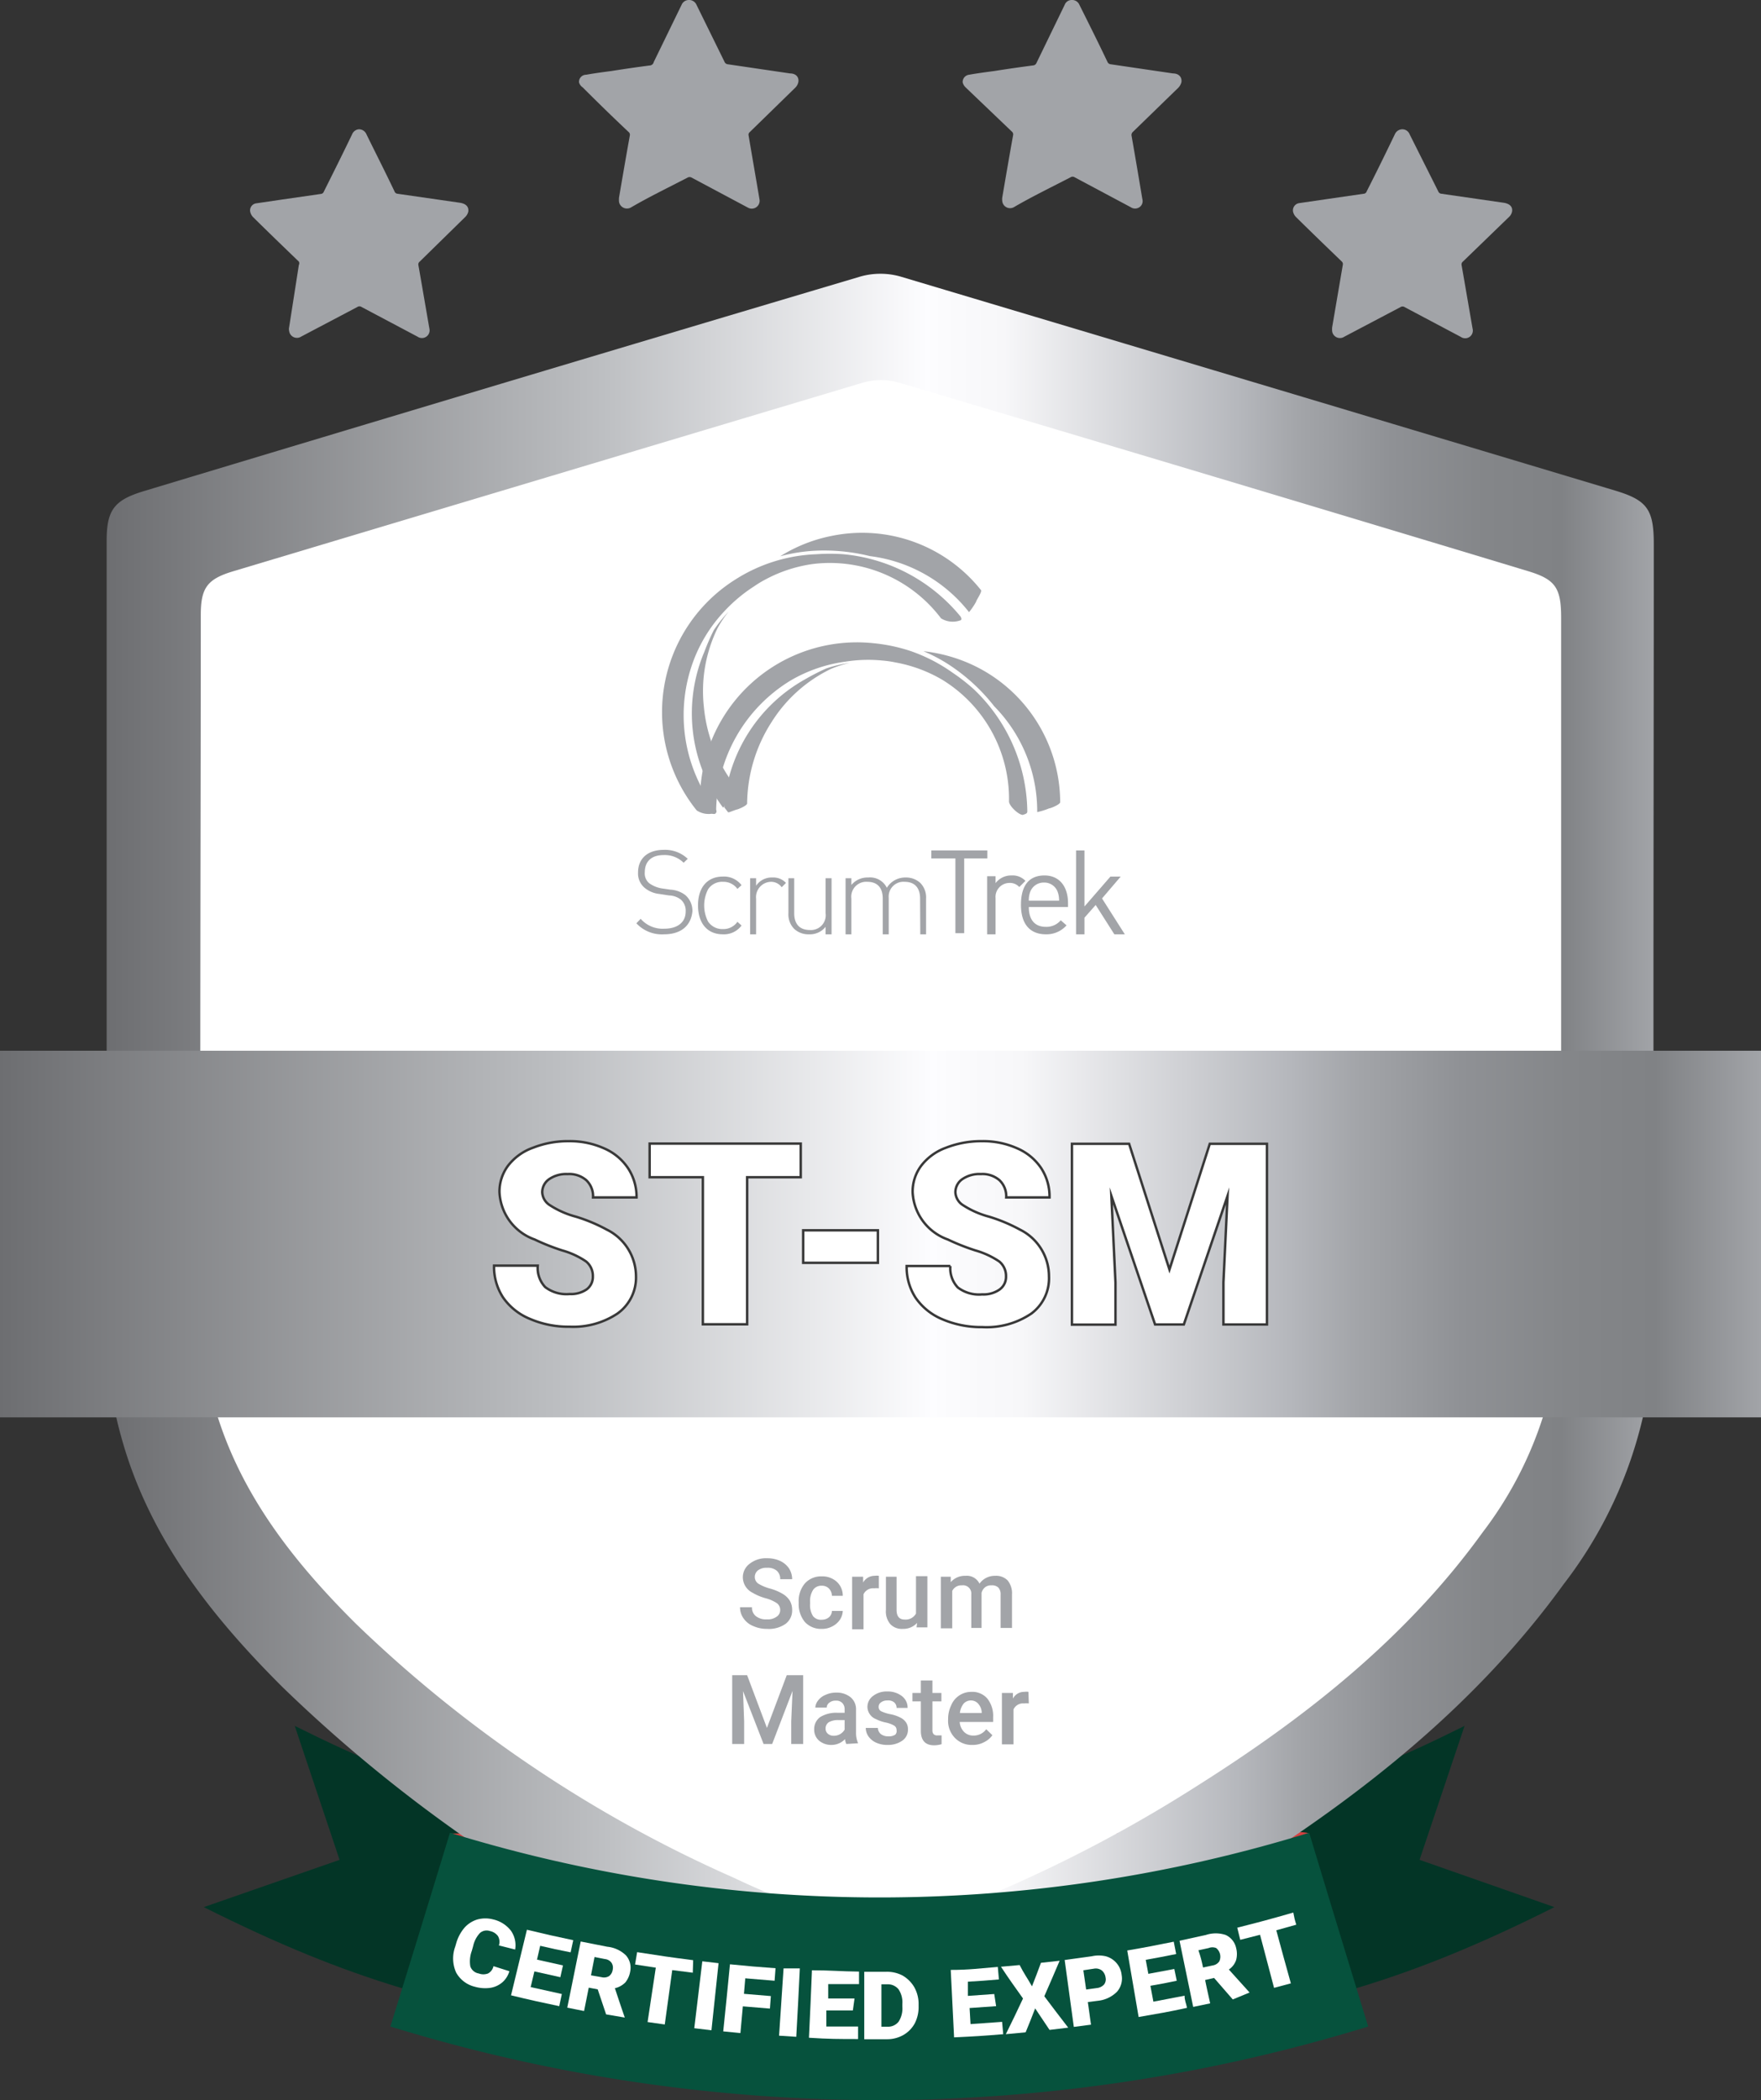 <?xml version="1.0" encoding="UTF-8"?> <svg xmlns="http://www.w3.org/2000/svg" xmlns:xlink="http://www.w3.org/1999/xlink" viewBox="0 0 94.28 112.39"><rect x="0" y="0" width="94.28" height="112.39" fill="#333333" stroke="none"/> <defs> <style>.cls-1,.cls-8{fill:#fff;}.cls-1{stroke:#383838;stroke-miterlimit:10;stroke-width:0.13px;}.cls-2{fill:#033526;}.cls-3{fill:#d34040;}.cls-4{fill:url(#linear-gradient);}.cls-5{fill:#a2a4a8;}.cls-6{fill:url(#linear-gradient-2);}.cls-7{fill:#06523d;}</style> <linearGradient id="linear-gradient" x1="5.72" y1="61.92" x2="88.56" y2="61.92" gradientUnits="userSpaceOnUse"> <stop offset="0" stop-color="#6d6e71"></stop> <stop offset="0.32" stop-color="#bdbfc2"></stop> <stop offset="0.53" stop-color="#fdfdff"></stop> <stop offset="0.54" stop-color="#fbfbfd"></stop> <stop offset="0.58" stop-color="#f7f7f9"></stop> <stop offset="0.73" stop-color="#b6b8bd"></stop> <stop offset="0.77" stop-color="#a3a5a9"></stop> <stop offset="0.83" stop-color="#8f9195"></stop> <stop offset="0.89" stop-color="#848689"></stop> <stop offset="0.94" stop-color="#808285"></stop> <stop offset="1" stop-color="#a2a4a8"></stop> </linearGradient> <linearGradient id="linear-gradient-2" x1="0" y1="66.04" x2="94.28" y2="66.04" xlink:href="#linear-gradient"></linearGradient> </defs> <g id="Слой_2" data-name="Слой 2"> <g id="Слой_1-2" data-name="Слой 1"> <polygon class="cls-1" points="8.66 30.96 39.47 19.8 46.92 18.46 53.3 20.7 75.44 26.55 85.62 29.96 85.62 52.46 85.62 77.61 78.11 88.22 65.14 99.44 49.57 105.37 31.61 100.55 15.98 87.26 9.98 78.17 8.66 54.9 8.66 30.96"></polygon> <path class="cls-2" d="M32.54,108.81c-8.67-1.46-13.68-2.77-21.63-6.75l7.27-2.53-2.4-7.17c7,3.5,11,4.47,18.56,5.76Z"></path> <path class="cls-2" d="M61.59,108.81c8.67-1.46,13.69-2.77,21.63-6.75L76,99.53l2.41-7.17c-7,3.5-11,4.47-18.57,5.76Z"></path> <path class="cls-3" d="M34,100.43l.39-2.31-10.25,0c-.14,1.13,3,.94,5.13,1.39C30.46,99.74,34,100.43,34,100.43Z"></path> <path class="cls-3" d="M60.18,100.43l-.39-2.31s10.29-.26,10.27,0c-.06,1.25-3,.94-5.14,1.39C63.68,99.74,60.18,100.43,60.18,100.43Z"></path> <path class="cls-4" d="M88.54,29.12c0-1.86-.35-2.35-2.08-2.87Q67.33,20.51,48.21,14.8a3.93,3.93,0,0,0-2.15,0Q26.88,20.5,7.71,26.28c-1.59.48-2,1-2,2.66,0,14.16,0,28.33,0,42.5a21.13,21.13,0,0,0,.83,5.63c1.49,5.27,4.8,9.45,8.61,13.24a79,79,0,0,0,23,15.49c2.72,1.26,5.57,2.26,8.36,3.38h1.11a3,3,0,0,1,.4-.2,84.34,84.34,0,0,0,18.34-8.8c6.63-4.17,12.72-9,17.36-15.41A23.22,23.22,0,0,0,88.56,70.7C88.49,56.84,88.54,43,88.54,29.12ZM79.38,82c-4.08,5.65-9.44,9.88-15.27,13.56A74.63,74.63,0,0,1,48,103.31a2.91,2.91,0,0,0-.35.18h-1c-2.46-1-5-1.87-7.36-3A69.52,69.52,0,0,1,19.05,86.89c-3.35-3.33-6.25-7-7.57-11.65a18.88,18.88,0,0,1-.73-4.95c-.06-12.46,0-24.92,0-37.38,0-1.45.34-1.92,1.74-2.34q16.86-5.05,33.73-10.1a3.57,3.57,0,0,1,1.89,0q16.83,5,33.65,10.08c1.51.45,1.82.89,1.82,2.52,0,12.19,0,24.38,0,36.57A20.41,20.41,0,0,1,79.38,82Z"></path> <path class="cls-5" d="M35.55,50a1.86,1.86,0,0,1-1.48-.59l.23-.24a1.56,1.56,0,0,0,1.26.53c.71,0,1.15-.34,1.15-.92a.79.79,0,0,0-.25-.63,1.07,1.07,0,0,0-.64-.23l-.52-.08a1.47,1.47,0,0,1-.79-.33,1,1,0,0,1-.35-.82c0-.75.52-1.21,1.38-1.21a1.76,1.76,0,0,1,1.28.48l-.22.21a1.43,1.43,0,0,0-1.08-.41c-.65,0-1,.35-1,.92a.69.69,0,0,0,.23.58,1.59,1.59,0,0,0,.66.28l.48.07a1.44,1.44,0,0,1,.8.29,1.11,1.11,0,0,1,.38.87C37,49.52,36.48,50,35.55,50Z"></path> <path class="cls-5" d="M38.7,50c-.83,0-1.33-.59-1.33-1.55s.5-1.54,1.33-1.54a1.18,1.18,0,0,1,1,.46l-.22.2a.92.92,0,0,0-.77-.38.9.9,0,0,0-.8.4,1.89,1.89,0,0,0,0,1.73.92.92,0,0,0,.8.4.91.91,0,0,0,.77-.39l.22.2A1.17,1.17,0,0,1,38.7,50Z"></path> <path class="cls-5" d="M41.28,47.19a.82.82,0,0,0-.8.91V50h-.32V47h.32v.4a1,1,0,0,1,.88-.44.92.92,0,0,1,.72.29l-.23.23A.7.7,0,0,0,41.28,47.19Z"></path> <path class="cls-5" d="M44.2,49.6a1.07,1.07,0,0,1-.88.4,1.12,1.12,0,0,1-.8-.29,1.1,1.1,0,0,1-.31-.84V47h.31v1.87c0,.58.29.9.84.9a.79.79,0,0,0,.84-.9V47h.32v3H44.2Z"></path> <path class="cls-5" d="M49.26,48.09c0-.58-.29-.9-.83-.9a.79.79,0,0,0-.85.85V50h-.32V48.09c0-.58-.28-.9-.83-.9a.8.8,0,0,0-.85.9V50h-.31V47h.31v.36a1.12,1.12,0,0,1,.9-.4,1,1,0,0,1,1,.55,1.15,1.15,0,0,1,1-.55,1.12,1.12,0,0,1,.79.29,1.1,1.1,0,0,1,.31.84V50h-.31Z"></path> <path class="cls-5" d="M51.62,45.94v4h-.47v-4H49.86v-.43h3v.43Z"></path> <path class="cls-5" d="M54.57,47.47a.67.67,0,0,0-.53-.22.75.75,0,0,0-.74.82V50h-.45V46.89h.45v.37a1.05,1.05,0,0,1,.86-.41.94.94,0,0,1,.74.29Z"></path> <path class="cls-5" d="M55.08,48.54c0,.68.32,1.06.91,1.06a1,1,0,0,0,.8-.35l.31.27A1.43,1.43,0,0,1,56,50c-.81,0-1.34-.49-1.34-1.58s.48-1.57,1.26-1.57,1.26.57,1.26,1.49v.2Zm1.53-.85a.76.76,0,0,0-.72-.46.77.77,0,0,0-.72.46,1.26,1.26,0,0,0-.09.51H56.7A1.26,1.26,0,0,0,56.61,47.69Z"></path> <path class="cls-5" d="M59.66,50l-1-1.57-.6.68V50h-.45V45.51h.45v3l1.39-1.6H60l-1,1.17L60.22,50Z"></path> <path class="cls-5" d="M38.62,43l.15.21c0-.07,0-.14,0-.21Z"></path> <path class="cls-5" d="M37.71,34.88a8.45,8.45,0,0,0,1,8.34,3.62,3.62,0,0,0,.37-.56c.05-.08.34-.52.26-.62a8.18,8.18,0,0,1-1.66-4.25,7.65,7.65,0,0,1,.74-4.18,5.64,5.64,0,0,1,.59-.88,7.6,7.6,0,0,0-.8,1A12.39,12.39,0,0,0,37.71,34.88Z"></path> <path class="cls-5" d="M44.52,28.68a8.16,8.16,0,0,0-2.75,1.09,8.83,8.83,0,0,1,1.92-.3,10.18,10.18,0,0,1,2.88.29,8,8,0,0,1,5.31,3,3.64,3.64,0,0,0,.38-.56c0-.07.33-.53.26-.62A8.13,8.13,0,0,0,44.52,28.68Z"></path> <path class="cls-5" d="M51.43,33a9.21,9.21,0,0,0-6.27-3.34,10.14,10.14,0,0,0-1.46,0A8.65,8.65,0,0,0,39.39,31,8.38,8.38,0,0,0,37.3,43.37a1.15,1.15,0,0,0,1,.13c.07,0,.09-.11,0-.2a8.3,8.3,0,0,1-1.15-8,7.92,7.92,0,0,1,1.65-2.61,8.22,8.22,0,0,1,1.57-1.31A5.82,5.82,0,0,1,41,31a7.57,7.57,0,0,1,2.54-.82,7.46,7.46,0,0,1,6.84,2.91,1.18,1.18,0,0,0,1,.12C51.48,33.19,51.5,33.13,51.43,33Z"></path> <path class="cls-5" d="M52.29,35.69a8.37,8.37,0,0,0-2.85-.84,8.59,8.59,0,0,1,1.7.95,10,10,0,0,1,2.09,2,8,8,0,0,1,2.3,5.66,3.86,3.86,0,0,0,.64-.2c.08,0,.59-.21.59-.33A8.15,8.15,0,0,0,52.29,35.69Z"></path> <path class="cls-5" d="M55,43.39a9.17,9.17,0,0,0-2.86-6.5A10.13,10.13,0,0,0,51,36a8.89,8.89,0,0,0-2.25-1.16,9.08,9.08,0,0,0-2-.42,8.4,8.4,0,0,0-9.27,8.41c0,.23.48.71.72.73.08,0,.14,0,.14-.15a8.29,8.29,0,0,1,4-7,7.87,7.87,0,0,1,2.91-1,7.76,7.76,0,0,1,2-.06,5.46,5.46,0,0,1,.69.1,7.62,7.62,0,0,1,2.51.93,7.48,7.48,0,0,1,3.57,6.51c0,.23.49.7.73.72C55,43.54,55,43.5,55,43.39Z"></path> <path class="cls-5" d="M44.24,35.77a12.46,12.46,0,0,0-1.15.59A8.5,8.5,0,0,0,38.78,43c0,.07,0,.14,0,.21l.2.26.05,0,.38-.14c.08,0,.58-.21.59-.33a8.18,8.18,0,0,1,1.31-4.36,7.7,7.7,0,0,1,3.17-2.84,5.66,5.66,0,0,1,1-.32A6.7,6.7,0,0,0,44.24,35.77Z"></path> <g id="UvaGVx"> <path class="cls-5" d="M36.87,0a.43.43,0,0,1,.42.26l1.5,3.05a.21.21,0,0,0,.18.13l3.33.49c.32,0,.49.21.44.47a.6.6,0,0,1-.16.29L40.14,7.07a.18.18,0,0,0-.06.19c.19,1.13.39,2.27.58,3.4a.42.42,0,0,1-.62.45l-3-1.6a.23.23,0,0,0-.24,0c-1,.52-2,1-3,1.58a.43.43,0,0,1-.66-.3,1.49,1.49,0,0,1,0-.21c.19-1.11.38-2.22.58-3.33a.19.19,0,0,0-.07-.19C32.82,6.28,32,5.48,31.2,4.68A.5.5,0,0,1,31,4.41.38.38,0,0,1,31.38,4c.45-.08.9-.14,1.36-.2.69-.11,1.38-.21,2.08-.3A.23.23,0,0,0,35,3.32L36.49.26A.42.42,0,0,1,36.87,0Z"></path> </g> <g id="UvaGVx-2" data-name="UvaGVx"> <path class="cls-5" d="M19.2,6.92a.43.43,0,0,1,.42.27c.49,1,1,2,1.5,3.05a.19.19,0,0,0,.17.13l3.33.48c.32.05.49.21.45.48a.61.61,0,0,1-.16.28L22.47,14a.19.19,0,0,0-.07.19c.2,1.13.39,2.26.59,3.4a.41.41,0,0,1-.17.43.41.41,0,0,1-.46,0l-3-1.59a.2.2,0,0,0-.23,0l-3,1.58a.42.42,0,0,1-.65-.3.44.44,0,0,1,0-.2L16,14.18A.19.19,0,0,0,16,14c-.82-.79-1.64-1.58-2.45-2.38a.61.61,0,0,1-.15-.27.38.38,0,0,1,.33-.47l1.36-.2,2.08-.3a.19.19,0,0,0,.17-.13c.5-1,1-2,1.51-3.06A.43.43,0,0,1,19.2,6.92Z"></path> </g> <g id="UvaGVx-3" data-name="UvaGVx"> <path class="cls-5" d="M75.05,6.92a.42.42,0,0,1,.42.27L77,10.24a.2.2,0,0,0,.18.13l3.32.48c.32.05.5.21.45.48a.53.53,0,0,1-.16.28L78.32,14a.19.19,0,0,0-.07.19c.2,1.13.39,2.26.59,3.4a.41.41,0,0,1-.63.44l-3-1.59a.21.21,0,0,0-.24,0l-3,1.58a.42.42,0,0,1-.65-.3,1.23,1.23,0,0,1,0-.2l.57-3.34a.19.19,0,0,0-.06-.19c-.82-.79-1.64-1.58-2.45-2.38a.61.61,0,0,1-.15-.27.39.39,0,0,1,.33-.47l1.37-.2,2.07-.3a.18.18,0,0,0,.17-.13c.51-1,1-2,1.51-3.06A.44.44,0,0,1,75.05,6.92Z"></path> </g> <g id="UvaGVx-4" data-name="UvaGVx"> <path class="cls-5" d="M57.38,0a.42.42,0,0,1,.41.26c.5,1,1,2,1.5,3.05a.21.21,0,0,0,.18.13l3.33.49c.32,0,.49.21.45.47a.69.69,0,0,1-.16.29L60.64,7.07a.22.22,0,0,0-.06.19c.2,1.13.39,2.27.58,3.4a.39.39,0,0,1-.16.43.41.41,0,0,1-.46,0l-3-1.6a.21.21,0,0,0-.23,0c-1,.52-2,1-3,1.58a.42.42,0,0,1-.65-.3.74.74,0,0,1,0-.21c.19-1.11.38-2.22.58-3.33a.19.19,0,0,0-.07-.19L51.7,4.68a.57.57,0,0,1-.16-.27A.39.39,0,0,1,51.88,4c.45-.08.91-.14,1.36-.2.69-.11,1.39-.21,2.08-.3a.21.21,0,0,0,.17-.13L57,.26A.4.4,0,0,1,57.38,0Z"></path> </g> <rect class="cls-6" y="56.23" width="94.28" height="19.62"></rect> <path class="cls-7" d="M73.25,108.45a89,89,0,0,1-52.35,0q1.61-5.19,3.19-10.37a78.13,78.13,0,0,0,46,0Q71.66,103.27,73.25,108.45Z"></path> <path class="cls-8" d="M27.27,105.49a1.24,1.24,0,0,1-.37.59,1.3,1.3,0,0,1-.65.3,2,2,0,0,1-.83-.06,1.56,1.56,0,0,1-1-.76,1.84,1.84,0,0,1-.05-1.38l.05-.17a2.23,2.23,0,0,1,.44-.84,1.51,1.51,0,0,1,.7-.45,1.64,1.64,0,0,1,.85,0,1.67,1.67,0,0,1,.95.61,1.36,1.36,0,0,1,.22,1l-.87-.22a.62.62,0,0,0-.05-.5.7.7,0,0,0-.43-.27.54.54,0,0,0-.54.11,1.5,1.5,0,0,0-.36.7l-.07.25a1.62,1.62,0,0,0-.08.83.57.57,0,0,0,.45.38.7.7,0,0,0,.5,0,.58.58,0,0,0,.29-.39Z"></path> <path class="cls-8" d="M30,105.81l-1.39-.31-.2.84,1.67.37-.14.65c-1-.21-1.55-.33-2.58-.58l.85-3.51c1,.24,1.48.35,2.48.56l-.14.65c-.65-.13-1-.2-1.63-.35l-.17.74,1.39.31Z"></path> <path class="cls-8" d="M32,106.46l-.48-.09-.25,1.25-.9-.18c.29-1.42.43-2.13.72-3.54l1.42.28a1.67,1.67,0,0,1,1,.46,1,1,0,0,1,.23.86,1.28,1.28,0,0,1-.26.59,1.17,1.17,0,0,1-.56.31c.21.63.31.94.53,1.57v0l-1-.17Zm-.36-.75.57.1a.52.52,0,0,0,.4-.06.5.5,0,0,0,.19-.33.48.48,0,0,0-.06-.38.49.49,0,0,0-.35-.2l-.56-.11Z"></path> <path class="cls-8" d="M37.09,105.57l-1.1-.14-.4,2.91-.92-.13c.18-1.17.26-1.75.44-2.91L34,105.13l.11-.66c1.21.19,1.82.28,3,.43Z"></path> <path class="cls-8" d="M38.09,108.65l-.92-.11c.17-1.43.26-2.15.43-3.58l.87.1C38.32,106.49,38.24,107.21,38.09,108.65Z"></path> <path class="cls-8" d="M41.22,107.49l-1.45-.12c-.05.57-.08.86-.13,1.43l-.92-.09c.15-1.43.22-2.15.36-3.59,1,.1,1.46.14,2.44.21l-.05.67-1.57-.13-.07.83,1.44.12Z"></path> <path class="cls-8" d="M42.63,109l-.92-.06c.1-1.44.14-2.16.24-3.6l.87,0C42.75,106.85,42.71,107.57,42.63,109Z"></path> <path class="cls-8" d="M45.66,107.59l-1.42,0,0,.86c.68,0,1,0,1.7,0v.67c-1,0-1.58,0-2.63-.07.07-1.45.1-2.17.16-3.61,1,0,1.52.06,2.52.07v.67c-.66,0-1,0-1.65,0l0,.77,1.41,0Z"></path> <path class="cls-8" d="M46.27,109.13c0-1.45,0-2.17,0-3.61h1.17a1.81,1.81,0,0,1,.88.2,1.73,1.73,0,0,1,.62.61,1.83,1.83,0,0,1,.24.88v.16a1.92,1.92,0,0,1-.2.9,1.6,1.6,0,0,1-.61.63,1.76,1.76,0,0,1-.89.23Zm.92-2.94v2.27h.32a.72.72,0,0,0,.6-.27,1.3,1.3,0,0,0,.2-.8v-.15a1.24,1.24,0,0,0-.21-.79.74.74,0,0,0-.6-.26Z"></path> <path class="cls-8" d="M53.33,107.36l-1.42.1.05.86,1.69-.12.06.66c-1.05.09-1.58.12-2.63.17-.07-1.44-.11-2.16-.18-3.61,1,0,1.52-.08,2.52-.16l.06.67c-.66.06-1,.08-1.66.12l0,.76,1.41-.1Z"></path> <path class="cls-8" d="M55.25,106.3c.2-.5.29-.75.48-1.26l1-.11c-.32.76-.49,1.14-.82,1.9.5.67.76,1,1.28,1.68l-1,.12-.77-1.15c-.2.52-.3.77-.51,1.28l-1.06.1c.38-.76.56-1.15.92-1.91-.48-.68-.72-1-1.18-1.7l1-.09C54.82,105.62,55,105.85,55.25,106.3Z"></path> <path class="cls-8" d="M58.24,107.14c.07.48.1.73.17,1.21l-.92.12L57,104.89l1.45-.2a1.7,1.7,0,0,1,.75,0,1.16,1.16,0,0,1,.85,1,1.07,1.07,0,0,1-.25.9,1.69,1.69,0,0,1-1,.48Zm-.09-.67.58-.08a.6.6,0,0,0,.38-.19.45.45,0,0,0,.08-.37.59.59,0,0,0-.2-.38.54.54,0,0,0-.4-.1l-.59.09Z"></path> <path class="cls-8" d="M63,106c-.56.12-.84.17-1.41.27l.16.85,1.67-.32c0,.26.08.39.13.65-1,.22-1.55.31-2.59.49-.24-1.43-.37-2.14-.61-3.56,1-.17,1.5-.27,2.49-.47l.13.66c-.65.13-1,.2-1.63.31l.14.75,1.39-.26Z"></path> <path class="cls-8" d="M65,105.85l-.48.11c.1.5.16.75.27,1.25l-.91.19c-.29-1.42-.44-2.12-.73-3.54l1.41-.31a1.68,1.68,0,0,1,1.06,0,1,1,0,0,1,.56.7,1.25,1.25,0,0,1,0,.64,1,1,0,0,1-.39.51l1.11,1.23v0L66,107Zm-.63-.55.56-.12a.52.52,0,0,0,.35-.22.59.59,0,0,0-.17-.71.53.53,0,0,0-.4,0l-.55.12C64.28,104.72,64.33,104.92,64.41,105.3Z"></path> <path class="cls-8" d="M69.4,103l-1.07.3c.31,1.14.46,1.7.78,2.84l-.9.24-.75-2.84-1.06.27c-.06-.26-.1-.39-.16-.65,1.19-.3,1.79-.46,3-.81C69.29,102.62,69.32,102.75,69.4,103Z"></path> <path class="cls-1" d="M31.74,68.31a1,1,0,0,0-.36-.8,4.33,4.33,0,0,0-1.27-.59,11.84,11.84,0,0,1-1.49-.59,2.83,2.83,0,0,1-1.88-2.54,2.31,2.31,0,0,1,.47-1.42,2.91,2.91,0,0,1,1.33-.95,5.09,5.09,0,0,1,1.92-.35,4.46,4.46,0,0,1,1.87.38,2.94,2.94,0,0,1,1.29,1.06,2.79,2.79,0,0,1,.46,1.57H31.75a1.18,1.18,0,0,0-.36-.92,1.4,1.4,0,0,0-1-.33,1.62,1.62,0,0,0-1,.28.85.85,0,0,0-.36.7.86.86,0,0,0,.4.68,4.84,4.84,0,0,0,1.4.62,8.82,8.82,0,0,1,1.65.69,2.8,2.8,0,0,1,1.57,2.5,2.36,2.36,0,0,1-1,2A4.27,4.27,0,0,1,30.5,71a5.19,5.19,0,0,1-2.13-.42,3.24,3.24,0,0,1-1.44-1.15,3,3,0,0,1-.48-1.7h2.34a1.49,1.49,0,0,0,.4,1.15,1.88,1.88,0,0,0,1.31.37,1.47,1.47,0,0,0,.91-.25A.83.83,0,0,0,31.74,68.31Z"></path> <path class="cls-1" d="M42.87,63H40v7.87H37.63V63H34.78v-1.8h8.09Z"></path> <path class="cls-1" d="M47,67.58H43V65.84h4Z"></path> <path class="cls-1" d="M53.86,68.31a1,1,0,0,0-.36-.8,4.47,4.47,0,0,0-1.27-.59,11.84,11.84,0,0,1-1.49-.59,2.83,2.83,0,0,1-1.88-2.54,2.31,2.31,0,0,1,.47-1.42,2.93,2.93,0,0,1,1.32-.95,5.18,5.18,0,0,1,1.93-.35,4.46,4.46,0,0,1,1.87.38,2.94,2.94,0,0,1,1.29,1.06,2.78,2.78,0,0,1,.45,1.57H53.87a1.18,1.18,0,0,0-.36-.92,1.4,1.4,0,0,0-1-.33,1.62,1.62,0,0,0-1,.28.85.85,0,0,0-.36.7.86.86,0,0,0,.4.68,4.84,4.84,0,0,0,1.4.62,8.82,8.82,0,0,1,1.65.69,2.79,2.79,0,0,1,1.56,2.5,2.35,2.35,0,0,1-.95,2,4.28,4.28,0,0,1-2.63.72,5.26,5.26,0,0,1-2.13-.42,3.26,3.26,0,0,1-1.43-1.15,3,3,0,0,1-.48-1.7h2.34a1.49,1.49,0,0,0,.4,1.15,1.87,1.87,0,0,0,1.3.37,1.5,1.5,0,0,0,.92-.25A.83.83,0,0,0,53.86,68.31Z"></path> <path class="cls-1" d="M60.45,61.21l2.16,6.73,2.16-6.73h3.06v9.67H65.5V68.62L65.72,64l-2.34,6.88H61.84L59.5,64l.22,4.63v2.26H57.39V61.21Z"></path> <path class="cls-5" d="M41.77,86.17a.45.45,0,0,0-.17-.37,2,2,0,0,0-.61-.27,2.85,2.85,0,0,1-.71-.3.93.93,0,0,1-.51-.82.9.9,0,0,1,.37-.73,1.41,1.41,0,0,1,.94-.29,1.62,1.62,0,0,1,.68.14,1.18,1.18,0,0,1,.48.4,1.09,1.09,0,0,1,.17.58h-.64a.58.58,0,0,0-.18-.45.74.74,0,0,0-.52-.16.76.76,0,0,0-.48.13.45.45,0,0,0-.18.38.43.43,0,0,0,.19.34,2.38,2.38,0,0,0,.62.26,2.81,2.81,0,0,1,.69.29,1.12,1.12,0,0,1,.38.37,1,1,0,0,1,.12.5.89.89,0,0,1-.35.73,1.56,1.56,0,0,1-1,.27,1.77,1.77,0,0,1-.73-.15,1.14,1.14,0,0,1-.52-.41,1,1,0,0,1-.19-.6h.64a.57.57,0,0,0,.21.48.87.87,0,0,0,.59.17.79.79,0,0,0,.5-.13A.42.42,0,0,0,41.77,86.17Z"></path> <path class="cls-5" d="M44,86.68a.6.6,0,0,0,.38-.13.48.48,0,0,0,.16-.34h.58a.92.92,0,0,1-.16.48,1.08,1.08,0,0,1-.41.35,1.14,1.14,0,0,1-.55.13,1.17,1.17,0,0,1-.91-.37,1.5,1.5,0,0,1-.33-1v-.06a1.45,1.45,0,0,1,.33-1,1.16,1.16,0,0,1,.91-.38,1.14,1.14,0,0,1,.8.29,1,1,0,0,1,.32.75h-.58a.58.58,0,0,0-.16-.39.52.52,0,0,0-.38-.15.54.54,0,0,0-.46.21,1.11,1.11,0,0,0-.17.66v.1a1.09,1.09,0,0,0,.16.66A.54.54,0,0,0,44,86.68Z"></path> <path class="cls-5" d="M47.05,85a1,1,0,0,0-.25,0,.56.56,0,0,0-.57.32v1.87h-.61V84.38h.59v.31a.7.7,0,0,1,.62-.36.67.67,0,0,1,.22,0Z"></path> <path class="cls-5" d="M49.1,86.85a1,1,0,0,1-.77.32.84.84,0,0,1-.67-.26,1.05,1.05,0,0,1-.23-.75V84.38H48v1.77c0,.35.15.52.43.52a.63.63,0,0,0,.61-.32v-2h.61v2.74h-.58Z"></path> <path class="cls-5" d="M50.9,84.38v.29a1,1,0,0,1,.79-.34.75.75,0,0,1,.75.42,1,1,0,0,1,.84-.42.86.86,0,0,1,.67.25,1.09,1.09,0,0,1,.23.74v1.8h-.61V85.34a.52.52,0,0,0-.12-.38.48.48,0,0,0-.37-.12.51.51,0,0,0-.35.11.58.58,0,0,0-.18.29v1.88H52v-1.8a.44.44,0,0,0-.5-.48.54.54,0,0,0-.52.3v2h-.61V84.38Z"></path> <path class="cls-5" d="M40,89.65l1.06,2.82,1.06-2.82H43v3.68h-.64V92.12l.07-1.63-1.09,2.84h-.46L39.78,90.5l.06,1.62v1.21H39.2V89.65Z"></path> <path class="cls-5" d="M45.31,93.33a.84.84,0,0,1-.07-.26,1,1,0,0,1-.72.31,1,1,0,0,1-.67-.23.77.77,0,0,1-.26-.59.79.79,0,0,1,.32-.67,1.64,1.64,0,0,1,.93-.23h.38v-.18a.49.49,0,0,0-.12-.34.45.45,0,0,0-.36-.13.51.51,0,0,0-.34.11.33.33,0,0,0-.14.26h-.61A.68.68,0,0,1,43.8,91a.94.94,0,0,1,.4-.3,1.32,1.32,0,0,1,.57-.12,1.17,1.17,0,0,1,.77.25.83.83,0,0,1,.29.67V92.7a1.41,1.41,0,0,0,.11.59v0Zm-.67-.44a.66.66,0,0,0,.58-.33v-.51h-.33a1,1,0,0,0-.51.11.39.39,0,0,0-.18.34.35.35,0,0,0,.12.28A.46.46,0,0,0,44.64,92.89Z"></path> <path class="cls-5" d="M48,92.59a.27.27,0,0,0-.14-.25,1.52,1.52,0,0,0-.44-.16A2.08,2.08,0,0,1,46.9,92a.72.72,0,0,1-.46-.65.73.73,0,0,1,.3-.59,1.17,1.17,0,0,1,.76-.24,1.22,1.22,0,0,1,.79.25.77.77,0,0,1,.3.63H48a.38.38,0,0,0-.13-.3A.51.51,0,0,0,47.5,91a.54.54,0,0,0-.33.1.28.28,0,0,0-.13.25.25.25,0,0,0,.12.22,2,2,0,0,0,.48.16,2,2,0,0,1,.57.19.78.78,0,0,1,.3.26.64.64,0,0,1,.1.37.71.71,0,0,1-.3.6,1.33,1.33,0,0,1-.8.23,1.4,1.4,0,0,1-.6-.12,1,1,0,0,1-.41-.33.81.81,0,0,1-.15-.46H47a.44.44,0,0,0,.16.33.63.63,0,0,0,.4.12.61.61,0,0,0,.37-.09A.27.27,0,0,0,48,92.59Z"></path> <path class="cls-5" d="M49.92,89.93v.67h.48v.45h-.48v1.53a.32.32,0,0,0,.06.22.26.26,0,0,0,.22.07l.21,0v.47a1.44,1.44,0,0,1-.4.06c-.47,0-.71-.26-.71-.78V91.05h-.45V90.6h.45v-.67Z"></path> <path class="cls-5" d="M52.07,93.38a1.24,1.24,0,0,1-.94-.37,1.3,1.3,0,0,1-.37-1V92a1.67,1.67,0,0,1,.16-.73A1.16,1.16,0,0,1,52,90.54a1.06,1.06,0,0,1,.86.36,1.49,1.49,0,0,1,.31,1v.25H51.38a.84.84,0,0,0,.23.53.69.69,0,0,0,.5.2.83.83,0,0,0,.69-.34l.33.32a1.14,1.14,0,0,1-.44.37A1.26,1.26,0,0,1,52.07,93.38ZM52,91a.53.53,0,0,0-.41.17,1,1,0,0,0-.2.5h1.17v0a.74.74,0,0,0-.16-.46A.51.51,0,0,0,52,91Z"></path> <path class="cls-5" d="M55.08,91.16a1.06,1.06,0,0,0-.25,0,.56.56,0,0,0-.57.32v1.87h-.62V90.6h.59l0,.3a.67.67,0,0,1,.61-.36.67.67,0,0,1,.22,0Z"></path> </g> </g> </svg> 